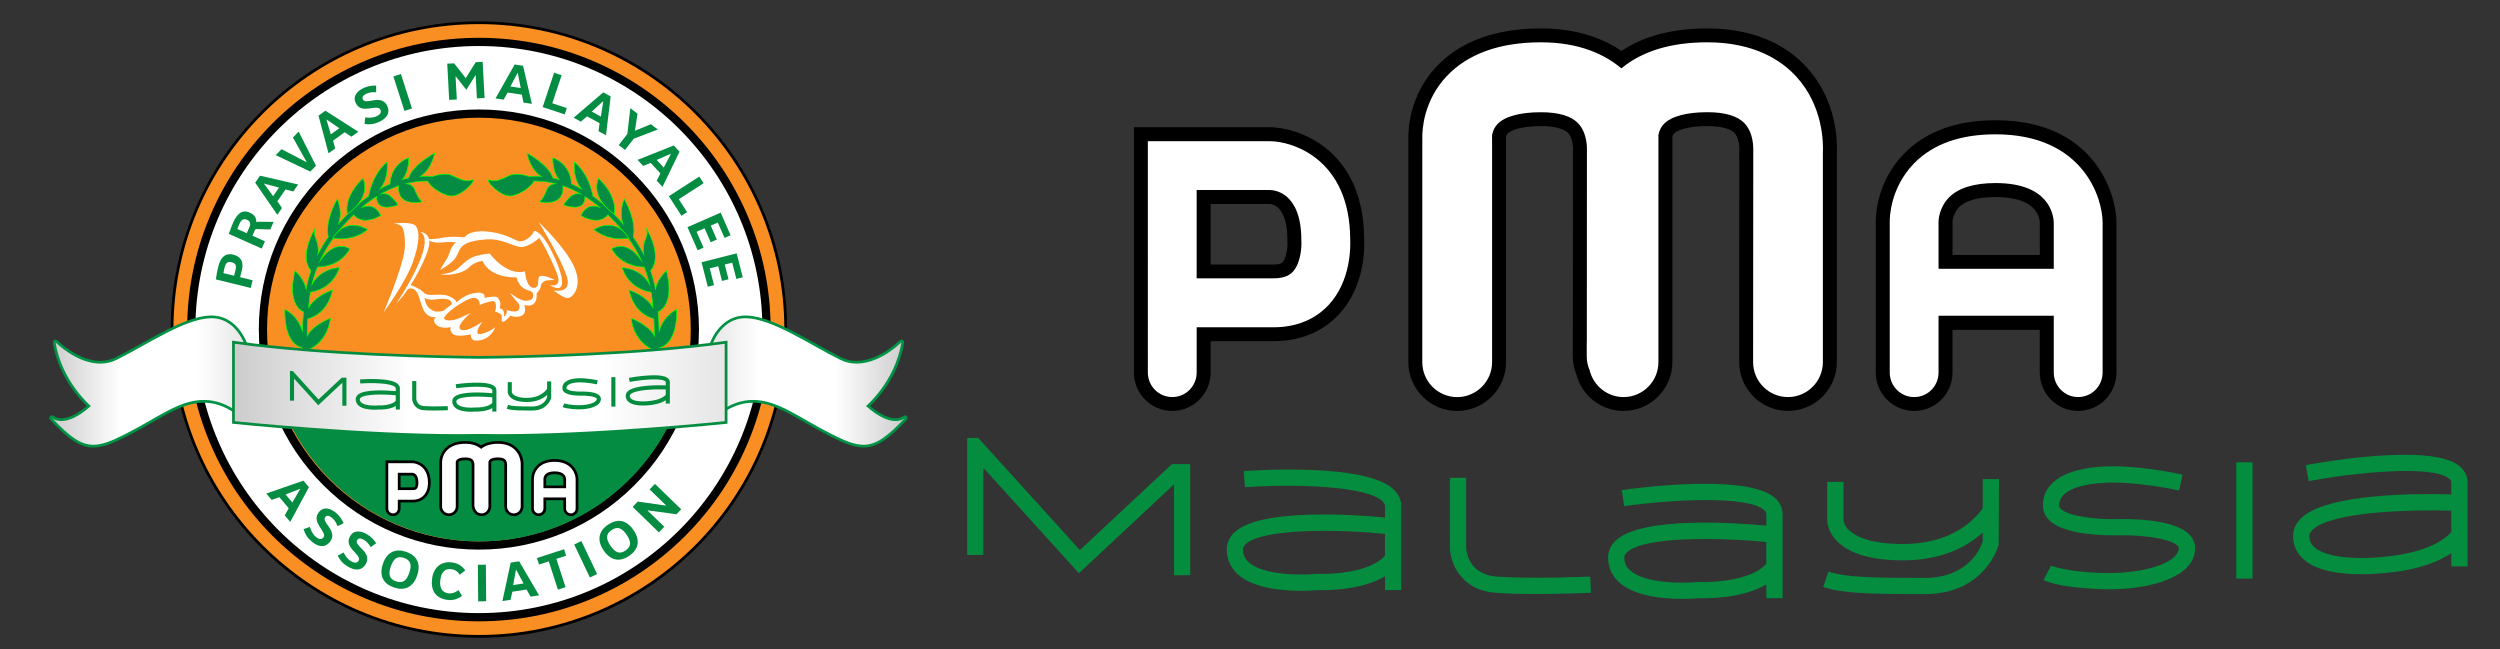 <?xml version="1.0" encoding="utf-8"?>
<!-- Generator: Adobe Illustrator 16.0.0, SVG Export Plug-In . SVG Version: 6.00 Build 0)  -->
<!DOCTYPE svg PUBLIC "-//W3C//DTD SVG 1.1//EN" "http://www.w3.org/Graphics/SVG/1.1/DTD/svg11.dtd">
<svg version="1.1" id="Layer_1" xmlns="http://www.w3.org/2000/svg" xmlns:xlink="http://www.w3.org/1999/xlink" x="0px" y="0px"
	 width="154px" height="40px" viewBox="0 0 154 40" enable-background="new 0 0 154 40" xml:space="preserve">
<rect x="0" y="0" width="154" height="40" fill="#333333" stroke="none"/>
<g>
	<g>
		<path fill="#FFFFFF" d="M72.21,24.878c-1.064,0-1.934-0.86-1.934-1.932V8.274h7.951c1.489,0,5.35,1.158,5.373,6.464
			c0.024,0.425,0.064,2.717-1.443,4.341c-0.636,0.687-1.799,1.512-3.712,1.512h-4.299v2.355
			C74.146,24.018,73.279,24.878,72.21,24.878z M78.444,16.723c0.626,0,0.815-0.205,0.879-0.274c0.372-0.401,0.431-1.303,0.413-1.519
			l-0.001-0.128c-0.005-2.588-1.354-2.665-1.509-2.665h-4.081v4.586H78.444z"/>
		<path d="M78.227,8.698c1.373,0,4.923,1.083,4.946,6.04c0.022,0.454,0.049,2.566-1.33,4.049c-0.583,0.63-1.644,1.374-3.398,1.374
			h-4.73v1.362v0.355v0.86v0.208c0,0.839-0.671,1.513-1.504,1.513c-0.832,0-1.504-0.674-1.504-1.513v-0.208v-0.86v-0.355V8.698
			H78.227 M73.714,17.147h4.73c0.813,0,1.101-0.309,1.194-0.407c0.509-0.541,0.544-1.605,0.528-1.845l-0.003-0.11
			c0-2.997-1.739-3.079-1.938-3.079h-4.512V17.147 M78.227,7.837h-7.521h-0.858v0.861v12.824v0.355v0.86v0.208
			c0,1.311,1.059,2.368,2.362,2.368c1.304,0,2.366-1.058,2.366-2.368v-0.208v-0.86v-0.355v-0.506h3.869
			c2.063,0,3.329-0.896,4.029-1.647c1.568-1.687,1.59-3.963,1.557-4.661C83.995,9.077,79.83,7.837,78.227,7.837L78.227,7.837z
			 M74.576,12.568h3.651c0.107,0,1.076,0.075,1.076,2.217v0.017v0.012l0.003,0.117v0.017v0.018c0.018,0.239-0.063,0.942-0.296,1.186
			c-0.113,0.129-0.435,0.141-0.565,0.141h-3.869V12.568L74.576,12.568z"/>
	</g>
	<g>
		<path fill="#FFFFFF" d="M110.139,24.878c-1.422,0-2.581-1.152-2.581-2.57l0.013-12.801h-0.009l0.009-0.337
			c0-0.087,0.005-0.826-0.419-1.274c-0.343-0.366-1.027-0.564-1.982-0.564c-1.146,0-2.01,0.226-2.367,0.611
			c-0.16,0.163-0.207,0.366-0.217,0.43v0.099v13.836c0,1.417-1.154,2.57-2.575,2.57c-1.185,0-2.206-0.79-2.495-1.942
			c-0.131-0.313-0.199-0.645-0.199-0.983v-1.362h0.002l0.006-11.235L97.319,9.35l0.004-0.18c0-0.087,0.005-0.826-0.415-1.274
			c-0.347-0.366-1.034-0.564-1.984-0.564c-1.147,0-2.011,0.226-2.372,0.611c-0.153,0.163-0.204,0.366-0.215,0.43l0.002,0.099v13.836
			c0,1.417-1.154,2.57-2.577,2.57s-2.576-1.152-2.576-2.57V8.507c-0.013-0.536,0.072-2.461,1.607-4.102
			c1.391-1.479,3.455-2.229,6.131-2.229c1.992,0,3.656,0.5,4.958,1.489c1.334-0.989,3.109-1.489,5.287-1.489
			c3.103,0,4.864,1.227,5.807,2.258c1.765,1.931,1.779,4.34,1.743,5.039v12.835C112.719,23.726,111.562,24.878,110.139,24.878z"/>
		<path d="M105.169,2.606c2.942,0,4.608,1.152,5.487,2.118c1.665,1.821,1.665,4.119,1.633,4.719v11.934v0.145v0.786
			c0,1.185-0.96,2.151-2.15,2.151c-1.187,0-2.147-0.966-2.147-2.151v-0.931l0,0l0.01-12.196l0,0l0,0l0,0
			c-0.004,0,0.041-0.972-0.536-1.583c-0.437-0.459-1.207-0.686-2.296-0.686c-1.279,0-2.237,0.257-2.683,0.734
			c-0.293,0.314-0.331,0.698-0.331,0.704l0.003,0.134v12.533v0.506v0.786c0,1.185-0.962,2.151-2.148,2.151
			c-1.014,0-1.859-0.709-2.088-1.65c-0.112-0.261-0.179-0.553-0.179-0.856v-0.936h0.005l0.006-11.835l0,0l0,0l0,0l0,0
			c-0.002,0,0.041-0.972-0.537-1.583c-0.434-0.459-1.205-0.686-2.293-0.686c-1.283,0-2.234,0.257-2.684,0.734
			c-0.293,0.314-0.331,0.698-0.331,0.704l0.003,0.134v12.533v0.506v0.786c0,1.185-0.967,2.151-2.15,2.151
			c-1.188,0-2.149-0.966-2.149-2.151v-0.786v-0.506V8.507c-0.008-0.489,0.064-2.281,1.495-3.806
			c1.304-1.384,3.263-2.095,5.816-2.095c2.428,0,3.987,0.791,4.951,1.606C101.16,3.148,102.936,2.606,105.169,2.606 M105.169,1.751
			c-2.137,0-3.909,0.466-5.287,1.385c-1.328-0.907-3.026-1.385-4.958-1.385c-2.803,0-4.969,0.797-6.445,2.357
			c-1.646,1.757-1.736,3.822-1.725,4.417v12.492v0.506v0.786c0,1.657,1.347,3.006,3.008,3.006s3.009-1.35,3.009-3.006v-0.786v-0.506
			V8.483V8.472V8.46V8.419c0.01-0.052,0.044-0.128,0.096-0.187c0.205-0.215,0.861-0.466,2.058-0.466c0.816,0,1.407,0.152,1.67,0.425
			c0.259,0.273,0.306,0.792,0.302,0.966l-0.012,0.36l0.008,0.012l-0.006,10.63l0,0l-0.002,0.856v0.936
			c0,0.391,0.076,0.761,0.221,1.124c0.35,1.321,1.534,2.238,2.905,2.238c1.66,0,3.008-1.35,3.008-3.006v-0.786v-0.506V8.483V8.472
			V8.46V8.419c0.011-0.052,0.043-0.128,0.096-0.187c0.203-0.215,0.863-0.466,2.056-0.466c1.107,0,1.522,0.268,1.672,0.425
			c0.249,0.268,0.305,0.75,0.302,0.966l-0.015,0.669l0.011,0.005l-0.005,10.875v0.669v0.931c0,1.657,1.347,3.006,3.005,3.006
			c1.659,0,3.009-1.35,3.009-3.006v-0.786v-0.145V9.473c0.038-0.768,0.002-3.293-1.856-5.324
			C110.299,3.048,108.422,1.751,105.169,1.751L105.169,1.751z"/>
	</g>
	<g>
		<path fill="#FFFFFF" d="M128.013,24.878c-1.064,0-1.931-0.86-1.931-1.932v-3.058h-6.237v3.058c0,1.071-0.861,1.932-1.932,1.932
			c-1.065,0-1.932-0.86-1.932-1.932v-9.308c-0.007-0.215,0.006-2.228,1.62-3.875c1.253-1.279,3.046-1.925,5.325-1.925
			c5.762,0,7.019,4.235,7.019,5.876v9.232C129.945,24.018,129.084,24.878,128.013,24.878z M126.082,16.135v-2.421
			c-0.024-0.459-0.291-2.007-3.155-2.007c-1.21,0-2.07,0.257-2.559,0.763c-0.489,0.494-0.523,1.146-0.523,1.151v2.514H126.082z"/>
		<path d="M122.927,8.274c5.401,0,6.594,3.922,6.594,5.44v7.809v0.715v0.5v0.208c0,0.839-0.675,1.513-1.508,1.513
			c-0.826,0-1.501-0.674-1.501-1.513v-0.208v-0.5v-0.715v-2.072h-7.098v2.072v0.856v0.36v0.208c0,0.839-0.67,1.513-1.501,1.513
			c-0.83,0-1.505-0.674-1.505-1.513v-0.208v-0.36v-0.856v-7.884c-0.002-0.174,0.009-2.054,1.501-3.578
			C119.077,8.867,120.764,8.274,122.927,8.274 M119.414,16.559h7.098v-2.845c-0.022-0.558-0.338-2.438-3.585-2.438
			c-1.325,0-2.292,0.302-2.873,0.89c-0.617,0.629-0.64,1.438-0.64,1.45V16.559 M122.927,7.407c-2.396,0-4.292,0.687-5.631,2.054
			c-1.74,1.769-1.752,3.957-1.747,4.196v7.866v0.856v0.36v0.208c0,1.311,1.061,2.368,2.364,2.368c1.302,0,2.362-1.058,2.362-2.368
			v-0.208v-0.36v-0.856v-1.204h5.375v1.204v0.715v0.5v0.208c0,1.311,1.061,2.368,2.362,2.368c1.304,0,2.362-1.058,2.362-2.368
			v-0.208v-0.5v-0.715v-7.809C130.375,11.963,129.038,7.407,122.927,7.407L122.927,7.407z M120.275,13.633
			c0.012-0.064,0.058-0.518,0.395-0.867c0.408-0.414,1.188-0.628,2.257-0.628c2.386,0,2.701,1.1,2.724,1.589v1.978h-5.375V13.633
			L120.275,13.633z"/>
	</g>
</g>
<g>
	<g>
		<path fill="#F98E23" d="M29.5,39.2c-5.048,0-9.794-1.964-13.364-5.535C12.566,30.096,10.6,25.35,10.6,20.301
			c0-5.048,1.966-9.794,5.536-13.365c3.57-3.569,8.316-5.535,13.364-5.535s9.795,1.966,13.364,5.535
			c3.57,3.571,5.536,8.317,5.536,13.365c0,5.049-1.966,9.795-5.536,13.364C39.295,37.236,34.548,39.2,29.5,39.2z"/>
		<g>
			<path d="M29.5,1.485c10.392,0,18.816,8.424,18.816,18.815c0,10.391-8.424,18.815-18.816,18.815
				c-10.391,0-18.815-8.425-18.815-18.815C10.685,9.91,19.109,1.485,29.5,1.485 M29.5,1.316c-2.563,0-5.048,0.502-7.389,1.492
				c-2.262,0.957-4.292,2.325-6.035,4.069c-1.744,1.745-3.113,3.774-4.068,6.035c-0.991,2.341-1.492,4.827-1.492,7.39
				c0,2.563,0.501,5.049,1.492,7.388c0.956,2.263,2.325,4.293,4.068,6.036c1.743,1.743,3.773,3.111,6.035,4.067
				c2.34,0.992,4.826,1.493,7.389,1.493c2.563,0,5.049-0.501,7.39-1.493c2.261-0.956,4.291-2.324,6.035-4.067
				c1.743-1.743,3.112-3.773,4.068-6.036c0.989-2.339,1.492-4.824,1.492-7.388c0-2.563-0.503-5.049-1.492-7.39
				c-0.957-2.26-2.325-4.29-4.068-6.035c-1.744-1.744-3.773-3.112-6.035-4.069C34.549,1.818,32.063,1.316,29.5,1.316L29.5,1.316z"/>
		</g>
	</g>
	<g>
		<path fill="#FFFFFF" d="M29.5,38.018c-9.77,0-17.719-7.948-17.719-17.717c0-9.771,7.949-17.719,17.719-17.719
			s17.719,7.949,17.719,17.719C47.219,30.069,39.27,38.018,29.5,38.018z"/>
		<path d="M29.5,2.835c9.646,0,17.465,7.82,17.465,17.466c0,9.646-7.82,17.466-17.465,17.466s-17.465-7.819-17.465-17.466
			C12.035,10.655,19.854,2.835,29.5,2.835 M29.5,2.329c-2.426,0-4.78,0.475-6.996,1.413c-2.14,0.905-4.062,2.201-5.712,3.851
			c-1.65,1.651-2.946,3.573-3.851,5.713c-0.938,2.216-1.413,4.57-1.413,6.996s0.475,4.779,1.413,6.994
			c0.904,2.142,2.201,4.064,3.851,5.714c1.65,1.649,3.572,2.947,5.712,3.852c2.216,0.938,4.57,1.412,6.996,1.412
			c2.427,0,4.78-0.475,6.996-1.412c2.14-0.904,4.062-2.202,5.713-3.852c1.65-1.649,2.946-3.572,3.851-5.714
			c0.937-2.215,1.412-4.568,1.412-6.994s-0.475-4.779-1.412-6.996c-0.905-2.14-2.201-4.062-3.851-5.713
			c-1.651-1.65-3.573-2.945-5.713-3.851C34.28,2.804,31.927,2.329,29.5,2.329L29.5,2.329z"/>
	</g>
	<g>
		<path fill="#F98E23" d="M29.5,33.604c-7.335,0-13.302-5.968-13.302-13.303c0-7.335,5.967-13.303,13.302-13.303
			c7.336,0,13.304,5.968,13.304,13.303C42.804,27.636,36.836,33.604,29.5,33.604z"/>
		<g>
			<path d="M29.5,7.25c7.207,0,13.051,5.843,13.051,13.051c0,7.208-5.844,13.049-13.051,13.049c-7.208,0-13.05-5.841-13.05-13.049
				C16.45,13.093,22.292,7.25,29.5,7.25 M29.5,6.744c-3.621,0-7.025,1.41-9.585,3.971c-2.56,2.56-3.971,5.966-3.971,9.585
				c0,3.62,1.411,7.024,3.971,9.586c2.561,2.562,5.965,3.97,9.585,3.97s7.026-1.408,9.585-3.97c2.561-2.562,3.971-5.966,3.971-9.586
				c0-3.62-1.41-7.025-3.971-9.585C36.526,8.154,33.121,6.744,29.5,6.744L29.5,6.744z"/>
		</g>
	</g>
	<path fill="#048C42" d="M29.556,33.35c5.854,0,10.808-3.854,12.462-9.163H17.095C18.749,29.496,23.703,33.35,29.556,33.35z"/>
	<g>
		<path fill="#FFFFFF" d="M25.433,16.146c0.421-1.212,0.412-1.825,0.211-2.183c-0.2-0.358-1.371-0.19-1.371-0.19
			c0.559,0.064,0.643,0.243,0.675,1.287c0.032,1.044-1.319,4.187-1.319,4.187S25.011,17.359,25.433,16.146z"/>
		<path fill="#FFFFFF" d="M33.856,17.548c0.872,0.563,1.055-0.055,0.281-1.744c-0.773-1.687-1.238-1.575-1.238-1.575
			s-0.098,0.337-0.59,0.577c-0.491,0.239-0.619-0.282-2.011-0.506c-1.392-0.225-1.687,0.324-1.687,0.324s-0.802-0.1-1.392,0.028
			c-0.373,0.079-0.645,0.081-0.794,0.07c-0.106-0.418-0.529-0.433-0.529-0.433c1.084,0.622-1.476,4.398-1.476,4.398
			c0.236-0.229,0.486-0.544,0.727-0.899c0.573-0.133,0.636,0.471,0.876,1.152c0.252,0.717,0.83,0.591,0.83,0.591
			s-0.282,0.225,0.042,0.492c0.325,0.267,0.873,0.127,0.873,0.127s-0.099,0.197,0.127,0.421c0.224,0.225,1.11,0.029,1.11,0.029
			c-0.028,0.322,0.226,0.378,0.226,0.378c1.026,0.072,1.349-0.941,1.237-0.8c-0.113,0.142-0.984,0.563-1.055,0.337
			c-0.071-0.225,0.309-0.704,0.309-0.704s-0.97,0.704-1.336,0.493c-0.366-0.21,0.604-1.026,0.604-1.026s0,0-0.604,0.282
			c-0.605,0.28-1.083,0.182-1.026,0.013c0.056-0.168,0.535-0.646,1.377-1.082c0.844-0.435,0.816,0.295,0.816,0.295
			s0.168-0.098,0.675-0.225c0.507-0.126,0.267,0.646,0.267,0.646s0.113-0.014,0.324,0.127c0.212,0.141-0.014,0.407,0.126,0.477
			c0.141,0.072,0.479-0.351,0.479-0.351c1.237,0.281,0.872-0.674,0.872-0.674c0.886,0.239,0.759-0.718,0.759-0.718
			s0.24-0.224,0.253-0.436c0.014-0.211,0.268-0.338,0.309-0.351c0.042-0.015,0.535-0.042,0.535-0.042s-0.576-0.309-0.857-0.239
			c-0.282,0.07,0.042,0.73-0.423,0.73c-0.464,0-0.534-1.012-0.534-1.012c-1.154,0.295-2.166-1.097-2.166-1.097
			s-0.422,0.028-0.831,0.141c-0.407,0.112-0.674,0.338-1.083,0.731c-0.408,0.394-1.139,0.394-1.139,0.394
			c0.521,0.127,1.421-0.049,1.772-0.414c0.352-0.367,0.83-0.395,0.83-0.395c0.534,1.119,2.096,1.005,2.096,1.005
			c0.259,0.984,0.977,0.683,1.019,1.02c0.042,0.338-0.113,0.409-0.458,0.421c-0.344,0.016-0.991-0.499-0.991-0.499
			c0.246,0.331,0.583,0.704,0.583,0.704c0.225,0.738-0.766,0.365-0.766,0.365c0.063,0.288-0.148,0.408-0.148,0.408
			c0.028-0.548-0.282-0.506-0.282-0.506c0.127-0.422-0.028-0.479-0.098-0.646c-0.07-0.169-0.83,0-0.83,0
			c0.057-0.367-0.352-0.367-0.815-0.253c-0.464,0.112-0.928,0.533-0.928,0.533s0.042-0.182-0.464-0.393
			c-0.506-0.211-1.266,0.085-1.533-0.211c-0.2-0.221-0.613-0.396-0.808-0.468c0.597-0.935,1.103-2.046,1.146-2.53
			c0.007-0.078,0.004-0.145-0.003-0.208c0.306,0.168,0.758,0.134,0.959,0.099c0.24-0.043,0.704,0.014,0.704,0.014
			c-0.338,0.197-0.436,0.788-0.549,0.957c-0.112,0.168-0.45,0.745-0.45,0.745s0.436-0.253,0.563-0.366
			c0.126-0.112,0.379-0.238,0.577-0.745c0.196-0.507,0.646-0.689,1.673-0.774c1.026-0.083,1.688,0.451,2.18,0.464
			c0.492,0.015,1.125-0.561,1.125-0.561c0.211,0.309,0.661,1.139,1.069,2.151C34.701,17.817,33.856,17.548,33.856,17.548z
			 M26.783,18.449c0.379-0.056,1.041-0.125,1.055,0.282l-0.535,0.422c0,0-0.408,0.098-0.59,0c-0.183-0.099-0.478-0.212-0.563-0.802
			C26.15,18.351,26.403,18.505,26.783,18.449z"/>
		<path fill="#FFFFFF" d="M35.375,16.452c-0.549-1.238-2.193-2.771-2.193-2.771s1.209,1.926,1.688,3.206
			c0.479,1.28-0.774,0.999-0.774,0.999s0.619,0.492,0.886,0.479C35.249,18.351,35.924,17.689,35.375,16.452z"/>
	</g>
	<g>
		<g>
			<g>
				<path fill="#048C42" d="M18.71,22.105c-0.041-0.137-0.068-0.366-0.081-0.681c-1.182-0.281-1.08-2.31-1.079-2.33l0.002-0.032
					l0.03,0.015c0.487,0.259,0.849,0.71,1.05,1.305c0.011-0.37,0.033-0.769,0.063-1.165l-0.007-0.004
					c-1.072-0.564-0.522-2.481-0.517-2.5l0.01-0.032l0.024,0.023c0.339,0.319,0.558,0.688,0.652,1.1
					c0.072-0.383,0.173-0.763,0.3-1.131c-0.744-0.852,0.173-2.451,0.183-2.468l0.074-0.129l-0.036,0.145
					c-0.039,0.158,0.012,0.294,0.076,0.468c0.067,0.179,0.15,0.402,0.15,0.723c0,0.079-0.007,0.162-0.019,0.25
					c0.181-0.358,0.394-0.713,0.635-1.061c-0.215-1.034,0.532-2.296,0.54-2.308l0.023-0.039l0.015,0.042
					c0.192,0.539,0.213,1.037,0.063,1.48c0.358-0.412,0.76-0.813,1.198-1.191c0.208-0.18,0.42-0.346,0.646-0.506
					c0.286-1.454,1.103-2.065,1.112-2.071l0.031-0.023l0.002,0.038c0.052,0.799-0.188,1.304-0.43,1.604
					c0.197-0.109,0.398-0.207,0.598-0.293c0.117-1.313,1.125-1.593,1.135-1.596l0.027-0.007l0,0.028
					c-0.011,0.571-0.143,1.008-0.394,1.3c0.127-0.035,0.255-0.067,0.383-0.094c0.259-0.808,1.508-1.479,1.562-1.508l0.042-0.022
					l-0.011,0.045c-0.2,0.802-0.569,1.193-0.869,1.383c0.11-0.008,0.221-0.012,0.328-0.012c0.143,0,0.281,0.007,0.416,0.02
					c0.192-0.065,0.479-0.143,0.763-0.143c0.193,0,0.363,0.035,0.504,0.106c0.444,0.222,0.685,0.304,0.889,0.304
					c0.091,0,0.179-0.016,0.277-0.052c0.016-0.006,0.028-0.008,0.04-0.008c0.024,0,0.035,0.013,0.039,0.02
					c0.014,0.022,0.006,0.057-0.025,0.11c-0.145,0.251-0.783,0.863-1.312,0.863l0,0c-0.051,0-0.1-0.005-0.146-0.016
					c-0.596-0.144-1.16-0.578-1.323-0.9c-0.029-0.001-0.059-0.001-0.09-0.001c-0.399,0-0.812,0.053-1.228,0.157
					c0.209,0.024,0.432,0.117,0.529,0.379c0.191,0.521,0.412,0.706,0.415,0.708L26,12.427l-0.042,0.01
					c-0.007,0.002-0.178,0.039-0.4,0.039c-0.251,0-0.595-0.049-0.807-0.286c-0.156-0.174-0.22-0.422-0.191-0.74
					c-0.366,0.125-0.731,0.291-1.086,0.494c0.049-0.012,0.102-0.019,0.159-0.019c0.175,0,0.331,0.065,0.465,0.195
					c0.389,0.375,0.4,0.483,0.4,0.494v0.014l-0.013,0.006c-0.003,0-0.333,0.128-0.652,0.128c-0.219,0-0.385-0.058-0.491-0.174
					c-0.102-0.11-0.149-0.272-0.14-0.482c-0.309,0.195-0.613,0.418-0.902,0.665c0.039-0.012,0.078-0.024,0.119-0.037
					c0.09-0.025,0.178-0.039,0.261-0.039c0.548,0,0.761,0.567,0.764,0.573l0.006,0.016l-0.016,0.009
					c-0.332,0.184-0.638,0.276-0.909,0.276c-0.419,0-0.646-0.22-0.736-0.334c-0.911,0.873-1.605,1.822-2.068,2.825l0.028-0.042
					c0.488-0.696,0.958-0.843,1.266-0.843c0.313,0,0.514,0.144,0.522,0.149l0.015,0.012l-0.01,0.017
					c-0.593,1.016-1.654,1.095-1.966,1.095h-0.019c-0.141,0.354-0.255,0.714-0.339,1.072c0.548-0.997,1.646-1.031,1.659-1.032h0.03
					l-0.009,0.028c-0.407,1.222-1.516,1.447-1.775,1.483c-0.001,0.008-0.002,0.016-0.004,0.022c-0.002,0.015-0.005,0.03-0.008,0.045
					c-0.033,0.211-0.068,0.522-0.099,0.881c0.463-0.768,1.428-1.063,1.438-1.066l0.034-0.01l-0.008,0.036
					c-0.299,1.282-1.147,1.634-1.515,1.729c-0.022,0.372-0.037,0.735-0.042,1.057c0.404-0.71,1.392-1.063,1.402-1.066l0.034-0.012
					l-0.006,0.035c-0.191,1.309-1.044,1.781-1.417,1.928c0.014,0.202,0.034,0.353,0.062,0.444l0.006,0.02l-0.282,0.085L18.71,22.105
					z"/>
				<path fill="#00FF00" d="M26.741,9.478c-0.209,0.837-0.599,1.231-0.938,1.416c0.152-0.013,0.292-0.018,0.418-0.018
					c0.161,0,0.301,0.008,0.417,0.02c0.205-0.071,0.485-0.144,0.761-0.144c0.173,0,0.344,0.028,0.496,0.104
					c0.426,0.214,0.679,0.307,0.897,0.307c0.097,0,0.188-0.019,0.284-0.053c0.013-0.005,0.024-0.008,0.033-0.008
					c0.174,0-0.642,0.952-1.298,0.952c-0.048,0-0.095-0.005-0.141-0.016c-0.619-0.149-1.172-0.603-1.315-0.9
					c-0.033-0.001-0.067-0.001-0.103-0.001c-0.353,0-0.82,0.042-1.363,0.192c0.002,0,0.004,0,0.006,0
					c0.23,0,0.524,0.064,0.638,0.372c0.197,0.534,0.422,0.717,0.422,0.717s-0.173,0.039-0.396,0.039
					c-0.438,0-1.071-0.149-0.975-1.036c-0.413,0.138-0.86,0.34-1.329,0.628c0.058-0.033,0.203-0.102,0.378-0.102
					c0.141,0,0.301,0.045,0.451,0.189c0.394,0.379,0.394,0.478,0.394,0.478s-0.326,0.126-0.645,0.126
					c-0.328,0-0.65-0.134-0.607-0.674c-0.321,0.199-0.65,0.439-0.986,0.728c-0.012,0.012-0.023,0.021-0.036,0.033
					c0.064-0.023,0.137-0.047,0.221-0.072c0.091-0.026,0.176-0.038,0.254-0.038c0.54,0,0.744,0.558,0.744,0.558
					c-0.367,0.203-0.664,0.273-0.898,0.273c-0.437,0-0.661-0.246-0.733-0.344c-0.987,0.941-1.719,1.964-2.186,3.062l0.162-0.235
					c0.469-0.672,0.92-0.836,1.248-0.836c0.31,0,0.509,0.146,0.509,0.146c-0.591,1.013-1.656,1.085-1.948,1.085
					c-0.013,0-0.024,0-0.034,0c-0.164,0.41-0.293,0.829-0.383,1.258c0.514-1.151,1.718-1.176,1.718-1.176
					c-0.409,1.225-1.512,1.438-1.773,1.471c-0.004,0.027-0.01,0.054-0.014,0.082c-0.038,0.236-0.076,0.583-0.108,0.979
					c0.442-0.833,1.473-1.139,1.473-1.139c-0.301,1.294-1.167,1.631-1.514,1.716c-0.023,0.39-0.041,0.793-0.045,1.161
					c0.374-0.764,1.433-1.134,1.433-1.134c-0.196,1.335-1.099,1.794-1.419,1.917c0.012,0.202,0.033,0.365,0.064,0.466L18.73,22.1
					c-0.044-0.146-0.069-0.391-0.081-0.692c-1.196-0.265-1.078-2.313-1.078-2.313c0.63,0.335,0.932,0.916,1.077,1.414
					c0.012-0.454,0.039-0.938,0.072-1.37c-0.015,0.035-0.024,0.055-0.024,0.055c-1.068-0.563-0.507-2.474-0.507-2.474
					c0.417,0.391,0.603,0.814,0.668,1.198c0.073-0.427,0.182-0.843,0.323-1.25c-0.759-0.846,0.176-2.452,0.176-2.452
					c-0.084,0.338,0.226,0.577,0.226,1.196c0,0.133-0.019,0.268-0.047,0.396c0.198-0.411,0.435-0.813,0.707-1.202
					c-0.222-1.04,0.535-2.303,0.535-2.303c0.244,0.681,0.177,1.204,0.022,1.579c0.375-0.442,0.798-0.87,1.273-1.279
					c0.22-0.191,0.438-0.359,0.651-0.511c0.287-1.469,1.105-2.066,1.105-2.066c0.056,0.85-0.216,1.371-0.504,1.682
					c0.245-0.141,0.482-0.259,0.713-0.358c0.112-1.323,1.121-1.59,1.121-1.59c-0.014,0.704-0.212,1.109-0.439,1.342
					c0.162-0.047,0.315-0.086,0.464-0.117C25.436,10.17,26.741,9.478,26.741,9.478 M26.805,9.396L26.721,9.44
					c-0.054,0.029-1.299,0.696-1.569,1.508c-0.102,0.022-0.205,0.046-0.308,0.075c0.227-0.296,0.347-0.719,0.357-1.264l0.001-0.056
					l-0.054,0.015c-0.011,0.002-1.026,0.286-1.15,1.602c-0.168,0.073-0.335,0.154-0.501,0.244c0.222-0.312,0.423-0.802,0.375-1.541
					l-0.006-0.077l-0.062,0.046c-0.033,0.024-0.828,0.62-1.118,2.076c-0.224,0.159-0.433,0.323-0.641,0.502
					c-0.412,0.356-0.793,0.731-1.135,1.12c0.119-0.425,0.087-0.895-0.093-1.399l-0.031-0.084l-0.045,0.077
					c-0.032,0.052-0.755,1.274-0.544,2.314c-0.217,0.312-0.411,0.631-0.579,0.952c0.004-0.046,0.005-0.092,0.005-0.136
					c0-0.325-0.083-0.549-0.151-0.73c-0.063-0.17-0.113-0.304-0.075-0.457l0.073-0.286l-0.149,0.255
					c-0.039,0.067-0.929,1.62-0.188,2.481c-0.115,0.338-0.208,0.683-0.279,1.032c-0.105-0.379-0.318-0.721-0.635-1.019l-0.05-0.046
					l-0.019,0.066c-0.023,0.08-0.558,1.946,0.522,2.521c-0.026,0.354-0.046,0.708-0.058,1.042c-0.208-0.548-0.558-0.966-1.022-1.212
					l-0.058-0.031l-0.004,0.065c-0.006,0.084-0.104,2.05,1.079,2.348c0.013,0.31,0.041,0.533,0.081,0.67l0.013,0.04l0.041-0.013
					l0.242-0.074l0.041-0.01l-0.013-0.042c-0.027-0.087-0.047-0.231-0.06-0.426c0.384-0.153,1.226-0.634,1.416-1.937l0.01-0.069
					l-0.065,0.023c-0.042,0.014-0.947,0.338-1.374,1.009c0.006-0.298,0.02-0.627,0.04-0.963c0.379-0.101,1.218-0.464,1.515-1.741
					l0.016-0.071l-0.069,0.021c-0.04,0.013-0.925,0.282-1.403,1c0.029-0.322,0.061-0.598,0.091-0.793
					c0.002-0.014,0.005-0.028,0.008-0.043c0-0.002,0.001-0.006,0.001-0.007c0.286-0.044,1.373-0.284,1.777-1.496l0.019-0.057
					l-0.06,0.001c-0.011,0-1.031,0.032-1.604,0.921c0.078-0.307,0.179-0.616,0.299-0.919c0.001,0,0.002,0,0.005,0
					c0.314,0,1.385-0.08,1.984-1.106l0.019-0.033l-0.03-0.023c-0.009-0.005-0.215-0.153-0.535-0.154
					c-0.291,0-0.721,0.127-1.174,0.707c0.456-0.918,1.109-1.788,1.946-2.594c0.101,0.121,0.331,0.323,0.738,0.323
					c0.274,0,0.583-0.093,0.919-0.278l0.031-0.017l-0.012-0.034c-0.002-0.006-0.221-0.587-0.783-0.587
					c-0.085,0-0.175,0.014-0.266,0.04c-0.006,0.002-0.014,0.004-0.02,0.007c0.254-0.21,0.519-0.404,0.787-0.575
					c-0.002,0.196,0.047,0.35,0.146,0.458c0.111,0.119,0.281,0.18,0.507,0.18c0.324,0,0.646-0.124,0.66-0.129l0.027-0.011v-0.029
					c0-0.027-0.03-0.145-0.407-0.509c-0.139-0.134-0.3-0.202-0.48-0.202c-0.016,0-0.033,0.001-0.05,0.002
					c0.314-0.171,0.633-0.314,0.953-0.425c-0.022,0.308,0.045,0.551,0.199,0.723c0.218,0.244,0.568,0.294,0.823,0.294
					c0.226,0,0.397-0.038,0.405-0.039l0.085-0.02l-0.067-0.054c-0.002-0.002-0.22-0.186-0.41-0.7
					c-0.072-0.197-0.224-0.324-0.442-0.375c0.381-0.086,0.757-0.132,1.122-0.132c0.027,0,0.052,0.001,0.077,0.001
					c0.173,0.326,0.737,0.757,1.331,0.9c0.048,0.012,0.1,0.018,0.152,0.018c0.615,0,1.364-0.799,1.364-0.971
					c0-0.039-0.027-0.065-0.066-0.065c-0.014,0-0.029,0.003-0.048,0.01c-0.095,0.034-0.18,0.05-0.269,0.05
					c-0.2,0-0.439-0.082-0.878-0.302c-0.145-0.072-0.318-0.108-0.515-0.108c-0.285,0-0.572,0.077-0.766,0.143
					c-0.132-0.013-0.271-0.019-0.413-0.019c-0.083,0-0.167,0.001-0.252,0.006c0.291-0.206,0.626-0.6,0.814-1.351L26.805,9.396
					L26.805,9.396z"/>
			</g>
			<g>
				<path fill="#048C42" d="M21.391,13.151c-0.183-1.137,0.938-2.133,0.949-2.143l0.022-0.02l0.011,0.027
					c0.479,1.211-0.936,2.14-0.95,2.149l-0.027,0.018L21.391,13.151z"/>
				<path fill="#00FF00" d="M22.354,11.024c0.478,1.209-0.942,2.124-0.942,2.124C21.228,12.008,22.354,11.024,22.354,11.024
					 M22.37,10.954l-0.045,0.039c-0.011,0.01-1.14,1.013-0.956,2.163l0.01,0.063l0.055-0.035c0.014-0.01,1.443-0.947,0.958-2.175
					L22.37,10.954L22.37,10.954z"/>
			</g>
			<g>
				<path fill="#048C42" d="M20.971,14.71c-0.269,0-0.443-0.036-0.45-0.038l-0.034-0.007l0.246-0.308
					c0.286-0.319,0.628-0.482,1.02-0.482c0.478,0,0.861,0.25,0.865,0.253l0.024,0.016l-0.023,0.017
					C22.056,14.615,21.413,14.71,20.971,14.71L20.971,14.71z"/>
				<path fill="#00FF00" d="M21.753,13.897c0.478,0,0.854,0.249,0.854,0.249c-0.566,0.453-1.214,0.543-1.636,0.543
					c-0.27,0-0.446-0.036-0.446-0.036l0.225-0.282C21.076,14.006,21.437,13.897,21.753,13.897 M21.753,13.854
					c-0.397,0-0.746,0.164-1.034,0.489l-0.227,0.283l-0.042,0.054l0.067,0.014c0.008,0.001,0.184,0.038,0.455,0.038
					c0.444,0,1.093-0.096,1.662-0.553l0.045-0.035l-0.048-0.032C22.614,14.101,22.237,13.854,21.753,13.854L21.753,13.854z"/>
			</g>
		</g>
		<g>
			<g>
				<path fill="#048C42" d="M40.231,22.04l0.006-0.02c0.028-0.092,0.048-0.242,0.063-0.444c-0.374-0.146-1.227-0.619-1.418-1.928
					l-0.004-0.035l0.032,0.012c0.011,0.003,0.999,0.356,1.403,1.066c-0.005-0.322-0.021-0.684-0.043-1.057
					c-0.367-0.095-1.216-0.447-1.514-1.729l-0.008-0.036l0.035,0.01c0.01,0.003,0.975,0.298,1.438,1.066
					c-0.031-0.359-0.066-0.67-0.1-0.881c-0.002-0.016-0.005-0.031-0.007-0.045c-0.002-0.008-0.003-0.015-0.005-0.022
					c-0.258-0.037-1.366-0.261-1.774-1.483l-0.009-0.028h0.029c0.012,0.001,1.112,0.035,1.66,1.032
					c-0.085-0.358-0.199-0.718-0.339-1.072h-0.018c-0.313,0-1.374-0.079-1.967-1.095l-0.009-0.017l0.015-0.012
					c0.008-0.005,0.208-0.149,0.522-0.149c0.308,0,0.778,0.147,1.266,0.843l0.028,0.042c-0.462-1.003-1.157-1.953-2.067-2.825
					c-0.091,0.114-0.318,0.334-0.737,0.334c-0.271,0-0.576-0.092-0.908-0.276l-0.015-0.009l0.005-0.016
					c0.002-0.006,0.216-0.573,0.763-0.573c0.083,0,0.171,0.014,0.261,0.039c0.041,0.013,0.08,0.024,0.118,0.037
					c-0.29-0.247-0.593-0.47-0.902-0.665c0.009,0.21-0.038,0.373-0.14,0.482c-0.106,0.116-0.272,0.174-0.491,0.174
					c-0.32,0-0.649-0.127-0.652-0.128l-0.014-0.006v-0.014c0-0.011,0.012-0.119,0.401-0.494c0.134-0.129,0.29-0.195,0.464-0.195
					c0.058,0,0.111,0.007,0.161,0.019c-0.356-0.203-0.721-0.368-1.086-0.494c0.029,0.318-0.035,0.566-0.191,0.74
					c-0.211,0.237-0.556,0.286-0.807,0.286c-0.222,0-0.393-0.037-0.401-0.039l-0.041-0.01l0.033-0.027
					c0.002-0.002,0.223-0.187,0.416-0.708c0.096-0.262,0.32-0.355,0.527-0.379c-0.416-0.104-0.828-0.157-1.227-0.157
					c-0.031,0-0.062,0-0.09,0.001c-0.163,0.323-0.728,0.757-1.323,0.9c-0.047,0.011-0.095,0.016-0.146,0.016
					c-0.604,0-1.343-0.782-1.343-0.949c0-0.017,0.006-0.026,0.012-0.033c0.008-0.008,0.019-0.012,0.033-0.012
					c0.011,0,0.024,0.002,0.041,0.008c0.098,0.036,0.186,0.052,0.276,0.052c0.203,0,0.445-0.083,0.888-0.304
					c0.141-0.071,0.311-0.106,0.504-0.106c0.284,0,0.572,0.078,0.763,0.143c0.134-0.013,0.273-0.02,0.416-0.02
					c0.108,0,0.218,0.004,0.328,0.012c-0.3-0.19-0.669-0.581-0.869-1.383l-0.012-0.045L32.5,9.458
					c0.054,0.029,1.304,0.7,1.563,1.508c0.126,0.026,0.255,0.059,0.382,0.094c-0.25-0.292-0.382-0.729-0.394-1.3L34.05,9.731
					l0.028,0.007c0.009,0.003,1.017,0.284,1.135,1.596c0.2,0.086,0.4,0.185,0.597,0.293c-0.242-0.3-0.481-0.806-0.43-1.604
					l0.002-0.038l0.031,0.023c0.008,0.006,0.825,0.617,1.112,2.071c0.226,0.161,0.437,0.326,0.646,0.506
					c0.438,0.378,0.84,0.779,1.198,1.191c-0.15-0.443-0.129-0.941,0.063-1.48l0.015-0.042l0.023,0.039
					c0.007,0.012,0.754,1.274,0.539,2.308c0.242,0.348,0.457,0.703,0.637,1.061c-0.013-0.088-0.02-0.171-0.02-0.25
					c0-0.321,0.083-0.544,0.151-0.723c0.063-0.173,0.114-0.31,0.075-0.468l-0.036-0.145l0.075,0.129
					c0.009,0.017,0.927,1.616,0.183,2.468c0.127,0.368,0.228,0.748,0.3,1.131c0.094-0.412,0.313-0.781,0.652-1.1l0.025-0.023
					l0.009,0.032c0.006,0.02,0.555,1.937-0.517,2.5l-0.007,0.004c0.03,0.396,0.051,0.793,0.064,1.165
					c0.2-0.595,0.561-1.045,1.048-1.305l0.029-0.015l0.002,0.032c0.002,0.02,0.104,2.049-1.079,2.33
					c-0.012,0.315-0.039,0.544-0.081,0.681l-0.006,0.02L40.231,22.04z"/>
				<path fill="#00FF00" d="M32.49,9.478c0,0,1.305,0.692,1.557,1.507c0.148,0.03,0.302,0.069,0.463,0.117
					c-0.227-0.233-0.425-0.638-0.438-1.342c0,0,1.009,0.267,1.121,1.59c0.23,0.099,0.468,0.217,0.713,0.358
					c-0.289-0.311-0.561-0.832-0.503-1.682c0,0,0.817,0.597,1.103,2.066c0.215,0.152,0.433,0.32,0.652,0.511
					c0.475,0.41,0.899,0.837,1.274,1.279c-0.155-0.375-0.222-0.897,0.021-1.579c0,0,0.758,1.264,0.536,2.303
					c0.272,0.39,0.509,0.791,0.707,1.202c-0.028-0.129-0.047-0.264-0.047-0.396c0-0.62,0.31-0.858,0.226-1.196
					c0,0,0.935,1.606,0.177,2.452c0.141,0.408,0.25,0.824,0.323,1.25c0.066-0.384,0.251-0.807,0.668-1.198
					c0,0,0.562,1.911-0.507,2.474c0,0-0.009-0.02-0.024-0.055c0.033,0.432,0.061,0.916,0.072,1.37
					c0.145-0.498,0.448-1.079,1.077-1.414c0,0,0.118,2.047-1.078,2.313c-0.011,0.301-0.037,0.546-0.081,0.692l-0.242-0.073
					c0.031-0.102,0.051-0.264,0.064-0.466c-0.321-0.122-1.224-0.582-1.419-1.917c0,0,1.058,0.37,1.432,1.134
					c-0.004-0.368-0.021-0.771-0.044-1.161c-0.347-0.085-1.213-0.422-1.514-1.716c0,0,1.033,0.306,1.473,1.139
					c-0.033-0.395-0.07-0.743-0.108-0.979c-0.004-0.028-0.01-0.055-0.015-0.082c-0.26-0.034-1.365-0.246-1.772-1.471
					c0,0,1.205,0.025,1.718,1.176c-0.09-0.429-0.219-0.849-0.383-1.258c-0.009,0-0.02,0-0.032,0c-0.292,0-1.358-0.072-1.949-1.085
					c0,0,0.199-0.146,0.509-0.146c0.328,0,0.779,0.164,1.249,0.836l0.16,0.235c-0.466-1.098-1.198-2.121-2.185-3.062
					c-0.073,0.098-0.297,0.344-0.734,0.344c-0.235,0-0.531-0.071-0.899-0.273c0,0,0.205-0.558,0.744-0.558
					c0.078,0,0.163,0.012,0.255,0.038c0.085,0.024,0.157,0.048,0.221,0.072c-0.012-0.011-0.024-0.021-0.036-0.033
					c-0.336-0.289-0.666-0.528-0.986-0.728c0.043,0.541-0.279,0.674-0.607,0.674c-0.32,0-0.645-0.126-0.645-0.126
					s0-0.099,0.395-0.478c0.149-0.145,0.31-0.189,0.449-0.189c0.176,0,0.321,0.069,0.38,0.102c-0.47-0.289-0.917-0.491-1.33-0.628
					c0.096,0.886-0.537,1.036-0.975,1.036c-0.223,0-0.396-0.039-0.396-0.039s0.225-0.183,0.422-0.717
					c0.113-0.308,0.407-0.372,0.638-0.372c0.001,0,0.003,0,0.005,0c-0.542-0.149-1.01-0.192-1.363-0.192
					c-0.036,0-0.07,0-0.104,0.001c-0.143,0.298-0.696,0.751-1.315,0.9c-0.046,0.011-0.093,0.016-0.141,0.016
					c-0.656,0-1.472-0.952-1.298-0.952c0.008,0,0.02,0.002,0.033,0.008c0.096,0.034,0.187,0.053,0.284,0.053
					c0.218,0,0.471-0.093,0.897-0.307c0.152-0.075,0.323-0.104,0.496-0.104c0.276,0,0.556,0.072,0.762,0.144
					c0.116-0.012,0.256-0.02,0.417-0.02c0.126,0,0.266,0.004,0.418,0.018C33.089,10.708,32.699,10.315,32.49,9.478 M32.427,9.396
					l0.022,0.092c0.188,0.751,0.523,1.145,0.813,1.351c-0.085-0.004-0.169-0.006-0.252-0.006c-0.141,0-0.28,0.006-0.412,0.019
					c-0.195-0.066-0.481-0.143-0.767-0.143c-0.196,0-0.37,0.037-0.515,0.108c-0.439,0.22-0.678,0.302-0.878,0.302
					c-0.088,0-0.174-0.016-0.269-0.05c-0.019-0.007-0.035-0.01-0.048-0.01c-0.025,0-0.04,0.01-0.048,0.019
					c-0.008,0.008-0.018,0.022-0.018,0.047c0,0.171,0.75,0.971,1.364,0.971c0.052,0,0.104-0.006,0.152-0.018
					c0.593-0.143,1.157-0.574,1.33-0.9c0.025,0,0.051-0.001,0.078-0.001c0.365,0,0.741,0.046,1.122,0.132
					c-0.219,0.051-0.37,0.179-0.442,0.375c-0.19,0.514-0.408,0.698-0.409,0.7l-0.066,0.054l0.083,0.02
					c0.007,0.001,0.179,0.039,0.405,0.039c0.256,0,0.605-0.051,0.823-0.294c0.154-0.171,0.221-0.414,0.199-0.723
					c0.319,0.111,0.639,0.254,0.952,0.425c-0.016-0.001-0.033-0.002-0.05-0.002c-0.179,0-0.34,0.068-0.479,0.202
					c-0.377,0.364-0.406,0.481-0.406,0.509v0.029l0.026,0.011c0.014,0.005,0.336,0.129,0.66,0.129c0.227,0,0.396-0.061,0.507-0.18
					c0.099-0.108,0.148-0.261,0.146-0.458c0.269,0.171,0.533,0.365,0.787,0.575c-0.007-0.002-0.013-0.004-0.02-0.007
					c-0.091-0.025-0.182-0.04-0.267-0.04c-0.563,0-0.781,0.581-0.784,0.587l-0.012,0.034l0.032,0.017
					c0.335,0.185,0.644,0.278,0.918,0.278c0.407,0,0.637-0.203,0.738-0.323c0.838,0.806,1.49,1.675,1.946,2.594
					c-0.453-0.58-0.884-0.707-1.174-0.707c-0.321,0-0.526,0.149-0.534,0.154l-0.031,0.023l0.019,0.033
					c0.6,1.026,1.672,1.106,1.986,1.106c0.001,0,0.002,0,0.005,0c0.12,0.304,0.219,0.612,0.298,0.919
					c-0.573-0.889-1.593-0.921-1.604-0.921l-0.06-0.001l0.018,0.057c0.404,1.211,1.491,1.452,1.777,1.496
					c0.001,0.001,0.001,0.004,0.001,0.007c0.003,0.013,0.005,0.029,0.008,0.043c0.031,0.194,0.062,0.471,0.092,0.793
					c-0.479-0.719-1.364-0.988-1.403-1l-0.069-0.021l0.016,0.071c0.297,1.276,1.136,1.64,1.515,1.741
					c0.02,0.337,0.034,0.666,0.04,0.963c-0.426-0.671-1.332-0.995-1.373-1.009l-0.066-0.023l0.01,0.069
					c0.191,1.303,1.033,1.784,1.417,1.937c-0.013,0.194-0.034,0.338-0.061,0.426l-0.011,0.042l0.04,0.01l0.243,0.074l0.04,0.013
					l0.013-0.04c0.041-0.137,0.068-0.362,0.081-0.67c1.184-0.298,1.084-2.264,1.079-2.348l-0.004-0.065l-0.058,0.031
					c-0.464,0.247-0.814,0.664-1.022,1.212c-0.013-0.334-0.032-0.689-0.058-1.042c1.08-0.575,0.545-2.441,0.522-2.521l-0.02-0.066
					l-0.05,0.046c-0.316,0.298-0.53,0.64-0.635,1.019c-0.07-0.348-0.164-0.694-0.279-1.032c0.741-0.861-0.15-2.414-0.188-2.481
					l-0.148-0.255l0.072,0.286c0.037,0.153-0.012,0.287-0.075,0.457c-0.067,0.181-0.152,0.405-0.152,0.73
					c0,0.044,0.002,0.09,0.006,0.136c-0.168-0.32-0.363-0.64-0.579-0.952c0.211-1.04-0.513-2.263-0.544-2.314l-0.046-0.077
					l-0.031,0.084c-0.18,0.504-0.211,0.974-0.091,1.399c-0.342-0.389-0.724-0.763-1.136-1.12c-0.208-0.179-0.417-0.344-0.641-0.502
					c-0.289-1.457-1.084-2.052-1.119-2.076l-0.062-0.046l-0.006,0.077c-0.047,0.739,0.153,1.229,0.376,1.541
					c-0.167-0.089-0.334-0.169-0.502-0.244c-0.124-1.315-1.139-1.599-1.15-1.602l-0.054-0.015l0,0.056
					c0.011,0.544,0.131,0.968,0.357,1.264c-0.103-0.029-0.206-0.053-0.307-0.075c-0.271-0.812-1.516-1.479-1.57-1.508L32.427,9.396
					L32.427,9.396z"/>
			</g>
			<g>
				<path fill="#048C42" d="M37.809,13.165c-0.015-0.009-1.43-0.938-0.951-2.149l0.012-0.027l0.023,0.02
					c0.01,0.009,1.131,1.006,0.948,2.143l-0.004,0.032L37.809,13.165z"/>
				<path fill="#00FF00" d="M36.877,11.024c0,0,1.125,0.984,0.942,2.124C37.819,13.148,36.399,12.233,36.877,11.024 M36.861,10.954
					l-0.022,0.055c-0.486,1.228,0.943,2.165,0.958,2.175l0.055,0.035l0.01-0.063c0.184-1.149-0.945-2.152-0.957-2.163L36.861,10.954
					L36.861,10.954z"/>
			</g>
			<g>
				<path fill="#048C42" d="M38.259,14.71c-0.44,0-1.084-0.095-1.648-0.548l-0.022-0.017l0.024-0.016
					c0.003-0.003,0.387-0.253,0.864-0.253c0.392,0,0.734,0.163,1.019,0.482l0.247,0.308l-0.033,0.007
					C38.703,14.674,38.528,14.71,38.259,14.71z"/>
				<path fill="#00FF00" d="M37.478,13.897c0.317,0,0.678,0.109,1.003,0.474l0.225,0.282c0,0-0.176,0.036-0.447,0.036
					c-0.421,0-1.069-0.09-1.635-0.543C36.625,14.146,37,13.897,37.478,13.897 M37.478,13.854L37.478,13.854
					c-0.484,0-0.861,0.247-0.876,0.256l-0.048,0.032l0.045,0.035c0.568,0.458,1.217,0.553,1.661,0.553
					c0.272,0,0.448-0.037,0.456-0.038l0.066-0.014l-0.043-0.054l-0.225-0.282C38.224,14.019,37.875,13.854,37.478,13.854
					L37.478,13.854z"/>
			</g>
		</g>
	</g>
	<g>
		<g>
			<path fill="#FFFFFF" d="M24.209,31.709c-0.209,0-0.38-0.17-0.38-0.38v-2.881h1.561c0.292,0,1.05,0.228,1.055,1.269
				c0.004,0.084,0.013,0.534-0.283,0.854c-0.125,0.134-0.354,0.297-0.729,0.297h-0.844v0.462
				C24.589,31.539,24.419,31.709,24.209,31.709z M25.433,30.106c0.123,0,0.16-0.039,0.172-0.054
				c0.073-0.078,0.085-0.256,0.081-0.298l0-0.024c0-0.509-0.265-0.523-0.295-0.523h-0.801v0.899H25.433z"/>
			<path d="M25.391,28.531c0.269,0,0.966,0.213,0.971,1.186c0.005,0.09,0.01,0.505-0.261,0.796c-0.114,0.123-0.322,0.27-0.667,0.27
				h-0.928v0.267v0.07v0.169v0.041c0,0.164-0.132,0.297-0.295,0.297c-0.164,0-0.295-0.133-0.295-0.297v-0.041v-0.169v-0.07v-2.518
				H25.391 M24.505,30.19h0.928c0.16,0,0.216-0.061,0.234-0.08c0.1-0.106,0.107-0.315,0.104-0.362l0-0.021
				c0-0.588-0.342-0.604-0.38-0.604h-0.886V30.19 M25.391,28.362h-1.477h-0.168v0.169v2.518v0.07v0.169v0.041
				c0,0.257,0.208,0.465,0.464,0.465c0.256,0,0.464-0.208,0.464-0.465v-0.041v-0.169v-0.07v-0.1h0.759
				c0.405,0,0.654-0.175,0.791-0.322c0.308-0.332,0.312-0.778,0.306-0.915C26.523,28.606,25.705,28.362,25.391,28.362L25.391,28.362
				z M24.674,29.292h0.717c0.021,0,0.211,0.014,0.211,0.435v0.004v0.002l0.001,0.022v0.004v0.003
				c0.003,0.047-0.013,0.186-0.058,0.233c-0.022,0.025-0.085,0.027-0.111,0.027h-0.759V29.292L24.674,29.292z"/>
		</g>
		<g>
			<path fill="#FFFFFF" d="M31.655,31.709c-0.279,0-0.507-0.227-0.507-0.505l0.003-2.514h-0.002l0.002-0.066
				c0-0.017,0.001-0.162-0.083-0.25c-0.067-0.071-0.201-0.11-0.389-0.11c-0.225,0-0.395,0.044-0.465,0.119
				c-0.032,0.032-0.041,0.072-0.042,0.085v0.02v2.717c0,0.278-0.227,0.505-0.505,0.505c-0.233,0-0.433-0.155-0.49-0.382
				c-0.026-0.062-0.04-0.128-0.04-0.193v-0.267h0l0.001-2.206l0-0.001l0-0.036c0-0.017,0.001-0.162-0.082-0.25
				c-0.068-0.071-0.203-0.11-0.39-0.11c-0.225,0-0.395,0.044-0.465,0.119c-0.03,0.032-0.04,0.072-0.042,0.085l0,0.02v2.717
				c0,0.278-0.227,0.505-0.506,0.505c-0.279,0-0.506-0.227-0.506-0.505v-2.71c-0.002-0.104,0.014-0.483,0.316-0.806
				c0.273-0.289,0.678-0.437,1.203-0.437c0.392,0,0.718,0.098,0.973,0.292c0.262-0.194,0.611-0.292,1.039-0.292
				c0.609,0,0.955,0.24,1.14,0.443c0.346,0.378,0.349,0.852,0.342,0.989v2.52C32.162,31.482,31.935,31.709,31.655,31.709z"/>
			<path d="M30.68,27.336c0.578,0,0.905,0.227,1.077,0.416c0.327,0.357,0.327,0.809,0.32,0.926v2.343v0.028v0.155
				c0,0.232-0.188,0.422-0.422,0.422c-0.233,0-0.421-0.189-0.421-0.422v-0.184l0,0l0.001-2.395l0,0l0,0l0,0
				c0,0,0.008-0.189-0.105-0.311c-0.086-0.09-0.237-0.135-0.451-0.135c-0.251,0-0.439,0.051-0.526,0.145
				c-0.058,0.062-0.065,0.137-0.065,0.138l0,0.027v2.459v0.1v0.155c0,0.232-0.189,0.422-0.422,0.422c-0.199,0-0.365-0.14-0.41-0.323
				c-0.022-0.053-0.036-0.109-0.036-0.169v-0.185h0.002l0.001-2.323l0,0l0,0l0,0l0,0c0,0,0.008-0.189-0.106-0.311
				c-0.085-0.09-0.236-0.135-0.45-0.135c-0.251,0-0.438,0.051-0.526,0.145c-0.058,0.062-0.065,0.137-0.065,0.138l0,0.027v2.459v0.1
				v0.155c0,0.232-0.189,0.422-0.422,0.422c-0.232,0-0.422-0.189-0.422-0.422v-0.155v-0.1v-2.455
				c-0.001-0.096,0.013-0.447,0.293-0.747c0.256-0.271,0.641-0.411,1.142-0.411c0.477,0,0.783,0.155,0.972,0.315
				C29.893,27.441,30.241,27.336,30.68,27.336 M30.68,27.168c-0.42,0-0.768,0.092-1.039,0.271c-0.26-0.178-0.594-0.271-0.973-0.271
				c-0.55,0-0.975,0.156-1.265,0.462c-0.323,0.346-0.341,0.751-0.339,0.868v2.451v0.1v0.155c0,0.325,0.265,0.59,0.59,0.59
				c0.326,0,0.591-0.265,0.591-0.59v-0.155v-0.1V28.49v-0.003v-0.002v-0.009c0.002-0.01,0.008-0.024,0.019-0.036
				c0.04-0.042,0.169-0.091,0.403-0.091c0.161,0,0.276,0.028,0.328,0.082c0.051,0.055,0.06,0.156,0.06,0.19l-0.002,0.071
				l0.002,0.002l-0.001,2.087l0,0l0,0.167v0.185c0,0.077,0.015,0.149,0.043,0.221c0.069,0.26,0.302,0.439,0.571,0.439
				c0.326,0,0.59-0.265,0.59-0.59v-0.155v-0.1V28.49v-0.003v-0.002v-0.009c0.002-0.01,0.009-0.024,0.019-0.036
				c0.04-0.042,0.17-0.091,0.404-0.091c0.217,0,0.299,0.052,0.328,0.082c0.049,0.054,0.06,0.147,0.059,0.19l-0.003,0.132
				l0.002,0.001l-0.001,2.135v0.131v0.184c0,0.325,0.264,0.59,0.59,0.59s0.591-0.265,0.591-0.59v-0.155v-0.028v-2.336
				c0.007-0.151,0-0.647-0.365-1.047C31.687,27.423,31.318,27.168,30.68,27.168L30.68,27.168z"/>
		</g>
		<g>
			<path fill="#FFFFFF" d="M35.165,31.709c-0.209,0-0.379-0.17-0.379-0.38v-0.601h-1.224v0.601c0,0.21-0.17,0.38-0.379,0.38
				c-0.209,0-0.38-0.17-0.38-0.38v-1.827c-0.001-0.043,0.001-0.438,0.318-0.761c0.246-0.251,0.598-0.379,1.045-0.379
				c1.131,0,1.378,0.832,1.378,1.153v1.813C35.543,31.539,35.374,31.709,35.165,31.709z M34.785,29.991v-0.476
				c-0.004-0.089-0.057-0.394-0.62-0.394c-0.236,0-0.405,0.05-0.502,0.149c-0.096,0.098-0.102,0.226-0.102,0.227v0.493H34.785z"/>
			<path d="M34.165,28.448c1.062,0,1.295,0.77,1.295,1.067v1.533v0.141v0.099v0.041c0,0.164-0.132,0.297-0.296,0.297
				c-0.163,0-0.295-0.133-0.295-0.297v-0.041v-0.099v-0.141v-0.406h-1.393v0.406v0.169v0.07v0.041c0,0.164-0.132,0.297-0.295,0.297
				s-0.295-0.133-0.295-0.297v-0.041v-0.07v-0.169v-1.547c0-0.035,0.001-0.403,0.295-0.703
				C33.41,28.564,33.741,28.448,34.165,28.448 M33.477,30.075h1.393v-0.56c-0.004-0.109-0.065-0.478-0.704-0.478
				c-0.259,0-0.449,0.06-0.563,0.174c-0.121,0.124-0.126,0.283-0.126,0.285V30.075 M34.165,28.278c-0.471,0-0.843,0.135-1.104,0.403
				c-0.342,0.348-0.344,0.776-0.343,0.823v1.544v0.169v0.07v0.041c0,0.257,0.208,0.465,0.464,0.465c0.255,0,0.463-0.208,0.463-0.465
				v-0.041v-0.07v-0.169v-0.235h1.056v0.235v0.141v0.099v0.041c0,0.257,0.208,0.465,0.464,0.465s0.464-0.208,0.464-0.465v-0.041
				v-0.099v-0.141v-1.533C35.628,29.172,35.366,28.278,34.165,28.278L34.165,28.278z M33.645,29.5
				c0.002-0.012,0.012-0.102,0.078-0.169c0.079-0.082,0.232-0.124,0.442-0.124c0.469,0,0.531,0.216,0.536,0.312v0.389h-1.056V29.5
				L33.645,29.5z"/>
		</g>
	</g>
	<path fill="none" d="M34.755,24.891c-0.001-0.006-0.003-0.008-0.004-0.013l-0.008,0.014L34.755,24.891z"/>
	<g>
		<path fill="#048C42" d="M17.539,31.747l0.245-0.44l-0.572-0.679l-0.479,0.165l-0.329-0.39l2.286-0.796l0.341,0.402l-1.151,2.139
			L17.539,31.747z M18.489,30.127l-0.008-0.011l-0.891,0.341l0.418,0.496L18.489,30.127z"/>
		<path fill="#048C42" d="M19.226,33.38c-0.271-0.223-0.425-0.451-0.527-0.787l0.389-0.135c0.073,0.235,0.174,0.453,0.364,0.608
			c0.138,0.115,0.325,0.217,0.467,0.045s-0.069-0.406-0.24-0.687c-0.165-0.268-0.29-0.565-0.033-0.88
			c0.307-0.372,0.726-0.219,1.042,0.039c0.219,0.181,0.365,0.392,0.476,0.648l-0.375,0.181c-0.066-0.187-0.176-0.381-0.326-0.502
			c-0.15-0.125-0.309-0.202-0.422-0.064c-0.118,0.144,0.012,0.32,0.176,0.551c0.198,0.276,0.401,0.623,0.104,0.986
			C19.992,33.782,19.584,33.672,19.226,33.38z"/>
		<path fill="#048C42" d="M21.454,34.916c-0.304-0.174-0.494-0.372-0.651-0.688l0.362-0.196c0.11,0.219,0.247,0.417,0.46,0.54
			c0.155,0.088,0.356,0.158,0.467-0.035c0.111-0.194-0.134-0.389-0.351-0.637c-0.208-0.235-0.38-0.511-0.179-0.862
			c0.24-0.418,0.68-0.337,1.034-0.135c0.246,0.142,0.425,0.327,0.578,0.56l-0.34,0.242c-0.097-0.171-0.238-0.347-0.405-0.442
			c-0.169-0.097-0.339-0.147-0.428,0.008c-0.092,0.162,0.065,0.313,0.266,0.515c0.24,0.239,0.5,0.547,0.266,0.953
			C22.276,35.186,21.855,35.146,21.454,34.916z"/>
		<path fill="#048C42" d="M24.265,36.188c-0.628-0.215-0.936-0.703-0.676-1.459c0.256-0.751,0.797-0.953,1.429-0.737
			c0.636,0.217,0.936,0.705,0.677,1.459C25.436,36.208,24.894,36.403,24.265,36.188z M24.889,34.369
			c-0.434-0.148-0.657,0.063-0.815,0.526c-0.157,0.461-0.113,0.768,0.322,0.916c0.434,0.149,0.657-0.066,0.815-0.525
			C25.367,34.829,25.323,34.518,24.889,34.369z"/>
		<path fill="#048C42" d="M27.56,36.953c-0.763-0.104-1.037-0.62-0.942-1.316c0.092-0.682,0.548-1.083,1.241-0.99
			c0.334,0.046,0.583,0.195,0.803,0.487l-0.34,0.271c-0.142-0.21-0.294-0.317-0.499-0.343c-0.384-0.053-0.629,0.146-0.697,0.647
			c-0.063,0.467,0.076,0.783,0.494,0.84c0.214,0.028,0.413-0.039,0.623-0.199l0.22,0.36C28.171,36.919,27.882,36.997,27.56,36.953z"
			/>
		<path fill="#048C42" d="M29.455,37.042l-0.017-2.252l0.493-0.003l0.017,2.252L29.455,37.042z"/>
		<path fill="#048C42" d="M32.685,36.754l-0.249-0.439l-0.877,0.136l-0.107,0.496l-0.504,0.077l0.512-2.368l0.52-0.079l1.227,2.097
			L32.685,36.754z M31.797,35.099l-0.014,0.002l-0.172,0.938l0.64-0.099L31.797,35.099z"/>
		<path fill="#048C42" d="M34.272,34.428l0.566,1.742l-0.469,0.152l-0.566-1.742l-0.599,0.194l-0.131-0.397l1.673-0.544l0.129,0.397
			L34.272,34.428z"/>
		<path fill="#048C42" d="M36.337,35.574l-0.968-2.034l0.444-0.211l0.969,2.032L36.337,35.574z"/>
		<path fill="#048C42" d="M38.759,34.241c-0.549,0.375-1.123,0.329-1.574-0.332c-0.446-0.654-0.288-1.209,0.264-1.586
			c0.556-0.379,1.126-0.327,1.575,0.33C39.476,33.313,39.309,33.864,38.759,34.241z M37.674,32.652
			c-0.379,0.259-0.342,0.563-0.065,0.968c0.274,0.402,0.546,0.551,0.926,0.291c0.379-0.259,0.34-0.565,0.066-0.968
			C38.329,32.545,38.054,32.395,37.674,32.652z"/>
		<path fill="#048C42" d="M41.664,31.679l-1.765-0.24l-0.009,0.009l1.029,1.001l-0.333,0.344l-1.615-1.569l0.316-0.326l1.727,0.245
			l0.013-0.011l-1.012-0.984l0.331-0.34l1.616,1.567L41.664,31.679z"/>
	</g>
	<g>
		<path fill="#048C42" d="M14.9,16.636l-0.108,0.439l0.771,0.19l-0.117,0.474l-2.15-0.529c0.026-0.191,0.079-0.504,0.147-0.783
			c0.118-0.478,0.371-0.876,0.92-0.742C14.795,15.791,15.037,16.082,14.9,16.636z M13.824,16.516
			c-0.023,0.092-0.042,0.187-0.062,0.306l0.659,0.163l0.083-0.339c0.054-0.218,0.078-0.415-0.244-0.494
			C14.015,16.091,13.902,16.201,13.824,16.516z"/>
		<path fill="#048C42" d="M16.648,14.135l-0.825-0.024c-0.071-0.003-0.096,0.012-0.126,0.076l-0.148,0.333l0.773,0.346l-0.199,0.446
			l-2.026-0.905c0.079-0.244,0.172-0.484,0.278-0.722c0.187-0.419,0.492-0.822,1.012-0.589c0.253,0.114,0.413,0.291,0.401,0.594
			l0.003,0.001c0.028-0.032,0.091-0.033,0.134-0.032l0.931,0.009L16.648,14.135z M14.732,13.822
			c-0.043,0.098-0.076,0.186-0.109,0.284l0.577,0.259l0.147-0.331c0.094-0.21,0.111-0.386-0.131-0.495
			C14.954,13.423,14.828,13.608,14.732,13.822z"/>
		<path fill="#048C42" d="M18.07,11.793l-0.485-0.119L17.086,12.4l0.284,0.414l-0.287,0.417l-1.362-1.977l0.295-0.431l2.348,0.54
			L18.07,11.793z M16.272,11.31l-0.008,0.011l0.561,0.763l0.363-0.53L16.272,11.31z"/>
		<path fill="#048C42" d="M19.464,10.211l-0.35,0.358l-2.13-1.012l0.36-0.368l1.538,0.803l0.009-0.009l-0.847-1.513l0.355-0.364
			L19.464,10.211z"/>
		<path fill="#048C42" d="M21.649,8.421l-0.418-0.275l-0.712,0.517l0.128,0.485l-0.409,0.296L19.62,7.125l0.423-0.306l2.03,1.297
			L21.649,8.421z M20.119,7.362L20.108,7.37l0.271,0.907L20.9,7.899L20.119,7.362z"/>
		<path fill="#048C42" d="M23.386,7.494c-0.314,0.15-0.583,0.193-0.929,0.145L22.5,7.23c0.241,0.033,0.479,0.035,0.7-0.071
			c0.159-0.076,0.33-0.202,0.234-0.401c-0.094-0.199-0.393-0.109-0.717-0.072c-0.309,0.036-0.63,0.022-0.803-0.339
			c-0.206-0.432,0.107-0.746,0.472-0.92c0.253-0.122,0.504-0.163,0.783-0.155l0.004,0.413c-0.194-0.019-0.415-0.001-0.588,0.081
			C22.41,5.85,22.273,5.96,22.351,6.12c0.079,0.167,0.292,0.123,0.569,0.073c0.33-0.061,0.727-0.1,0.927,0.32
			C24.068,6.974,23.799,7.296,23.386,7.494z"/>
		<path fill="#048C42" d="M24.914,6.832l-0.682-2.124l0.464-0.15l0.683,2.125L24.914,6.832z"/>
		<path fill="#048C42" d="M29.377,6.061l-0.075-1.426l-0.014,0L28.726,5.53l-0.649-0.824l-0.014,0.001l0.076,1.42l-0.47,0.026
			l-0.119-2.23l0.424-0.021l0.716,0.913l0.614-0.984l0.427-0.022l0.12,2.228L29.377,6.061z"/>
		<path fill="#048C42" d="M32.249,6.319L32.142,5.83l-0.871-0.129l-0.248,0.437l-0.499-0.074l1.179-2.091l0.517,0.077l0.545,2.346
			L32.249,6.319z M31.894,4.491l-0.013-0.001l-0.439,0.837l0.635,0.095L31.894,4.491z"/>
		<path fill="#048C42" d="M33.427,6.596l0.706-2.117l0.464,0.154L34.021,6.36l0.897,0.299l-0.13,0.39L33.427,6.596z"/>
		<path fill="#048C42" d="M36.868,8.083l0.067-0.496l-0.775-0.419l-0.381,0.325l-0.443-0.241l1.824-1.562l0.458,0.249l-0.29,2.392
			L36.868,8.083z M37.161,6.244l-0.012-0.005L36.45,6.875l0.564,0.306L37.161,6.244z"/>
		<path fill="#048C42" d="M39.039,8.543L38.5,9.235l-0.386-0.3l0.532-0.685l0.181-1.589l0.444,0.345l-0.16,1.05l0.985-0.407
			l0.426,0.331L39.039,8.543z"/>
		<path fill="#048C42" d="M40.456,11.129l0.224-0.448l-0.597-0.646l-0.467,0.185l-0.343-0.371l2.231-0.888l0.354,0.384l-1.048,2.168
			L40.456,11.129z M41.327,9.483l-0.009-0.01L40.45,9.851l0.436,0.472L41.327,9.483z"/>
		<path fill="#048C42" d="M41.201,12.084l1.876-1.208l0.265,0.411l-1.53,0.985l0.513,0.795l-0.347,0.224L41.201,12.084z"/>
		<path fill="#048C42" d="M42.35,13.992l2.044-0.895l0.61,1.394l-0.374,0.164l-0.415-0.947l-0.432,0.189l0.375,0.858l-0.379,0.165
			l-0.376-0.857l-0.494,0.215l0.428,0.978l-0.364,0.159L42.35,13.992z"/>
		<path fill="#048C42" d="M43.216,16.153l2.163-0.548l0.375,1.475l-0.396,0.101l-0.254-1.002l-0.458,0.116l0.231,0.909l-0.402,0.102
			l-0.231-0.908l-0.522,0.132l0.263,1.034l-0.386,0.099L43.216,16.153z"/>
	</g>
	<g>
		<linearGradient id="SVGID_1_" gradientUnits="userSpaceOnUse" x1="3.125" y1="23.501" x2="15.21" y2="23.501">
			<stop  offset="0" style="stop-color:#CCCCCC"/>
			<stop  offset="0.36" style="stop-color:#FFFFFF"/>
			<stop  offset="0.747" style="stop-color:#FFFFFF"/>
			<stop  offset="0.995" style="stop-color:#E6E6E6"/>
		</linearGradient>
		<path fill="url(#SVGID_1_)" d="M5.755,27.483c-0.765,0-1.447-0.438-2.607-1.673c-0.031-0.032-0.031-0.086,0.002-0.117
			c0.017-0.017,0.038-0.024,0.06-0.024c0.021,0,0.042,0.009,0.059,0.024c0.006,0.006,0.168,0.158,0.514,0.158
			c0.333,0,0.893-0.147,1.689-0.838c-0.342-0.318-1.792-1.775-2.136-3.913c-0.006-0.035,0.013-0.07,0.045-0.087
			c0.012-0.007,0.025-0.01,0.039-0.01c0.021,0,0.043,0.01,0.059,0.025c0.013,0.013,1.284,1.284,2.697,1.285c0,0,0,0,0,0
			c0.345,0,0.675-0.076,0.98-0.226c0.495-0.243,1.016-0.534,1.568-0.843c1.486-0.827,3.023-1.684,4.232-1.726
			c0.026,0,0.051-0.001,0.076-0.001c1.618,0,2.167,1.816,2.173,1.835c0.002,0.006,0.003,0.014,0.003,0.024v4.443
			c0,0.035-0.022,0.066-0.056,0.078c-0.009,0.004-0.019,0.006-0.029,0.006c-0.025,0-0.048-0.01-0.064-0.029
			c-0.01-0.011-1.007-1.152-2.495-1.152c-1.094,0-2.044,0.544-3.246,1.234c-0.476,0.272-0.967,0.555-1.525,0.838
			C6.935,27.229,6.325,27.483,5.755,27.483z"/>
		<path fill="#009245" d="M13.033,19.602c1.574,0,2.092,1.775,2.092,1.775v4.443c0,0-1.013-1.183-2.559-1.183
			c-1.547,0-2.813,1.069-4.81,2.081c-0.84,0.427-1.443,0.681-2.001,0.681c-0.768,0-1.449-0.48-2.545-1.646
			c0,0,0.184,0.182,0.573,0.182c0.391,0,0.988-0.185,1.816-0.922c0,0-1.792-1.514-2.179-3.925c0,0,1.291,1.31,2.756,1.31
			c0.335,0,0.678-0.068,1.017-0.235c1.828-0.9,4.135-2.503,5.766-2.559C12.984,19.604,13.009,19.602,13.033,19.602 M13.033,19.434
			L13.033,19.434c-0.026,0-0.053,0.001-0.08,0.001c-1.229,0.043-2.775,0.904-4.269,1.735c-0.552,0.309-1.073,0.599-1.565,0.842
			C6.826,22.157,6.51,22.23,6.177,22.23c-1.379,0-2.624-1.247-2.637-1.26c-0.032-0.033-0.076-0.05-0.119-0.05
			c-0.026,0-0.053,0.004-0.077,0.018c-0.066,0.033-0.103,0.105-0.091,0.177c0.333,2.067,1.647,3.472,2.093,3.896
			c-0.739,0.621-1.255,0.756-1.563,0.756c-0.307,0-0.451-0.129-0.456-0.135c-0.034-0.033-0.076-0.049-0.118-0.049
			c-0.043,0-0.085,0.016-0.119,0.049c-0.065,0.063-0.067,0.169-0.004,0.236c1.18,1.255,1.877,1.699,2.669,1.699
			c0.587,0,1.206-0.255,2.078-0.697c0.561-0.285,1.053-0.567,1.529-0.84c1.191-0.684,2.132-1.223,3.204-1.223
			c1.452,0,2.421,1.11,2.431,1.122c0.033,0.038,0.08,0.059,0.128,0.059c0.02,0,0.04-0.003,0.059-0.011
			c0.066-0.025,0.11-0.087,0.11-0.157v-4.443c0-0.018-0.002-0.034-0.007-0.048c-0.005-0.019-0.142-0.478-0.482-0.938
			C14.345,19.765,13.732,19.434,13.033,19.434L13.033,19.434z"/>
	</g>
	<g>
		
			<linearGradient id="SVGID_2_" gradientUnits="userSpaceOnUse" x1="308.948" y1="23.501" x2="321.033" y2="23.501" gradientTransform="matrix(-1 0 0 1 364.769 0)">
			<stop  offset="0" style="stop-color:#CCCCCC"/>
			<stop  offset="0.36" style="stop-color:#FFFFFF"/>
			<stop  offset="0.747" style="stop-color:#FFFFFF"/>
			<stop  offset="0.995" style="stop-color:#E6E6E6"/>
		</linearGradient>
		<path fill="url(#SVGID_2_)" d="M53.191,27.483c0.764,0,1.447-0.438,2.607-1.673c0.031-0.032,0.03-0.086-0.003-0.117
			c-0.016-0.017-0.038-0.024-0.059-0.024c-0.022,0-0.044,0.009-0.06,0.024c-0.005,0.006-0.168,0.158-0.514,0.158
			c-0.332,0-0.893-0.147-1.688-0.838c0.342-0.318,1.792-1.775,2.135-3.913c0.005-0.035-0.013-0.07-0.046-0.087
			c-0.012-0.007-0.025-0.01-0.038-0.01c-0.021,0-0.044,0.01-0.06,0.025c-0.012,0.013-1.284,1.284-2.697,1.285l0,0
			c-0.346,0-0.675-0.076-0.98-0.226c-0.494-0.243-1.016-0.534-1.568-0.843c-1.486-0.827-3.022-1.684-4.23-1.726
			c-0.026,0-0.051-0.001-0.077-0.001c-1.619,0-2.168,1.816-2.172,1.835c-0.002,0.006-0.004,0.014-0.004,0.024v4.443
			c0,0.035,0.023,0.066,0.056,0.078c0.009,0.004,0.019,0.006,0.028,0.006c0.024,0,0.048-0.01,0.064-0.029
			c0.01-0.011,1.007-1.152,2.496-1.152c1.093,0,2.043,0.544,3.245,1.234c0.476,0.272,0.967,0.555,1.526,0.838
			C52.011,27.229,52.621,27.483,53.191,27.483z"/>
		<path fill="#009245" d="M45.913,19.602c0.025,0,0.049,0.001,0.074,0.002c1.632,0.056,3.938,1.659,5.766,2.559
			c0.34,0.167,0.683,0.235,1.017,0.235c1.466,0,2.757-1.31,2.757-1.31c-0.389,2.411-2.18,3.925-2.18,3.925
			c0.828,0.737,1.426,0.922,1.816,0.922c0.39,0,0.574-0.182,0.574-0.182c-1.097,1.165-1.778,1.646-2.546,1.646
			c-0.557,0-1.161-0.254-2.001-0.681c-1.997-1.012-3.262-2.081-4.809-2.081c-1.548,0-2.56,1.183-2.56,1.183v-4.443
			C43.821,21.377,44.339,19.602,45.913,19.602 M45.913,19.434c-0.699,0-1.311,0.331-1.772,0.957
			c-0.339,0.46-0.476,0.919-0.481,0.938c-0.005,0.015-0.007,0.031-0.007,0.048v4.443c0,0.07,0.044,0.132,0.11,0.157
			c0.02,0.008,0.039,0.011,0.058,0.011c0.048,0,0.096-0.021,0.128-0.059c0.011-0.012,0.98-1.122,2.432-1.122
			c1.071,0,2.012,0.539,3.204,1.223c0.477,0.272,0.968,0.555,1.529,0.84c0.87,0.442,1.49,0.697,2.078,0.697
			c0.791,0,1.49-0.444,2.669-1.699c0.063-0.067,0.062-0.173-0.004-0.236c-0.033-0.033-0.075-0.049-0.118-0.049
			c-0.043,0-0.085,0.016-0.118,0.049c-0.006,0.006-0.15,0.135-0.457,0.135c-0.308,0-0.823-0.135-1.562-0.756
			c0.444-0.424,1.759-1.828,2.091-3.896c0.013-0.072-0.025-0.144-0.09-0.177c-0.023-0.014-0.05-0.018-0.076-0.018
			c-0.044,0-0.088,0.017-0.12,0.05c-0.013,0.013-1.258,1.26-2.638,1.26c-0.332,0-0.649-0.073-0.943-0.217
			c-0.492-0.243-1.013-0.533-1.564-0.842c-1.495-0.831-3.041-1.692-4.269-1.735C45.966,19.436,45.939,19.434,45.913,19.434
			L45.913,19.434L45.913,19.434z"/>
	</g>
	<g>
		<linearGradient id="SVGID_3_" gradientUnits="userSpaceOnUse" x1="14.38" y1="23.955" x2="44.727" y2="23.955">
			<stop  offset="0" style="stop-color:#CCCCCC"/>
			<stop  offset="0.36" style="stop-color:#FFFFFF"/>
			<stop  offset="0.747" style="stop-color:#FFFFFF"/>
			<stop  offset="0.995" style="stop-color:#E6E6E6"/>
		</linearGradient>
		<path fill="url(#SVGID_3_)" d="M30.846,26.829c-0.449,0-0.885-0.005-1.294-0.014c-0.406,0.009-0.841,0.014-1.291,0.014
			c-6.031,0-13.728-0.793-13.805-0.801l-0.076-0.007V21.08l0.096,0.013c5.399,0.747,12.343,0.895,15.078,0.922
			c2.733-0.027,9.677-0.175,15.077-0.922l0.096-0.013v4.941l-0.076,0.007C44.575,26.036,36.876,26.829,30.846,26.829z"/>
		<g>
			<path fill="#058C40" d="M44.642,21.177v4.768c0,0-7.699,0.8-13.796,0.8c-0.44,0-0.873-0.005-1.292-0.013
				c-0.42,0.008-0.853,0.013-1.293,0.013c-6.097,0-13.797-0.8-13.797-0.8v-4.768c5.49,0.759,12.664,0.898,15.09,0.923
				C31.979,22.075,39.152,21.936,44.642,21.177 M44.811,20.984l-0.192,0.026c-5.394,0.747-12.334,0.893-15.067,0.92
				c-2.729-0.027-9.669-0.174-15.064-0.92l-0.191-0.026v0.193v4.768v0.152l0.151,0.017c0.077,0.008,7.778,0.8,13.813,0.8
				c0.449,0,0.884-0.005,1.293-0.012c0.409,0.007,0.844,0.012,1.292,0.012c6.035,0,13.737-0.792,13.814-0.8l0.151-0.017v-0.152
				v-4.768V20.984L44.811,20.984z"/>
		</g>
	</g>
	<g>
		<path fill="#048D3F" d="M24.509,23.654c-0.439-0.408-2.142-0.297-2.334-0.282l0.019,0.251c0.685-0.05,1.873-0.034,2.143,0.217
			c0.037,0.034,0.042,0.062,0.042,0.079v0.177c-0.484-0.046-1.927-0.145-2.338,0.222c-0.085,0.077-0.129,0.172-0.129,0.277
			c0,0.15,0.059,0.284,0.171,0.386c0.24,0.218,0.687,0.258,0.979,0.258c0.128,0,0.228-0.008,0.267-0.011
			c0.086,0.003,0.665,0.016,1.051-0.216v0.216h0.253v-1.309C24.631,23.819,24.589,23.729,24.509,23.654z M23.33,24.974h-0.009h-0.01
			c-0.215,0.022-0.825,0.03-1.059-0.182c-0.061-0.055-0.088-0.117-0.088-0.197c0-0.022,0.004-0.053,0.045-0.088
			c0.274-0.245,1.429-0.229,2.169-0.157v0.341C24.147,24.953,23.545,24.985,23.33,24.974z"/>
		<path fill="#048D3F" d="M30.456,23.787c-0.442-0.384-2.186-0.147-2.383-0.12l0.035,0.251c0.702-0.101,1.914-0.172,2.183,0.06
			c0.031,0.028,0.035,0.05,0.035,0.068v0.176c-0.483-0.045-1.927-0.144-2.337,0.224c-0.085,0.075-0.13,0.171-0.13,0.275
			c0,0.149,0.06,0.283,0.171,0.385c0.242,0.219,0.687,0.259,0.979,0.259c0.128,0,0.228-0.007,0.266-0.011
			c0.085,0.004,0.666,0.014,1.051-0.215v0.215h0.253v-1.308C30.58,23.947,30.537,23.856,30.456,23.787z M29.278,25.101h-0.01h-0.009
			c-0.215,0.023-0.826,0.031-1.06-0.183c-0.06-0.053-0.087-0.117-0.087-0.197c0-0.022,0.004-0.052,0.044-0.087
			c0.275-0.246,1.43-0.228,2.169-0.157v0.34C30.096,25.079,29.493,25.11,29.278,25.101z"/>
		<path fill="#048D3F" d="M41.14,23.295c-0.444-0.369-2.2-0.055-2.398-0.017l0.046,0.248c0.706-0.13,1.925-0.258,2.191-0.036
			c0.027,0.022,0.032,0.042,0.032,0.061v0.185c-0.475-0.014-1.928-0.025-2.34,0.368c-0.083,0.08-0.127,0.178-0.127,0.281
			c0,0.145,0.058,0.272,0.168,0.367c0.213,0.188,0.592,0.229,0.896,0.229c0.218,0,0.397-0.021,0.446-0.028
			c0.06-0.005,0.586-0.052,0.957-0.3v0.206h0.253v-1.308C41.264,23.451,41.221,23.362,41.14,23.295z M40.032,24.699L40.023,24.7
			c-0.237,0.034-0.905,0.072-1.146-0.139c-0.056-0.047-0.082-0.105-0.082-0.177c0-0.023,0.004-0.056,0.049-0.098
			c0.306-0.292,1.569-0.316,2.165-0.298v0.332C40.728,24.646,40.038,24.698,40.032,24.699z"/>
		<g>
			<path fill="#048D3F" d="M26.746,25.288c-0.222,0-0.452-0.004-0.647-0.021c-0.539-0.039-0.699-0.468-0.708-0.688l0-1.104h0.253
				v1.098c0.002,0.037,0.034,0.411,0.473,0.443c0.555,0.041,1.453,0,1.462,0l0.012,0.251C27.566,25.271,27.174,25.288,26.746,25.288
				z"/>
		</g>
		<path fill="#048D3F" d="M33.702,23.497v0.454c-0.125,0.176-0.482,0.558-1.245,0.558c-0.729,0-0.926-0.246-0.929-0.38v-0.591
			h-0.252v0.587c0,0.018-0.003,0.178,0.148,0.335c0.192,0.2,0.54,0.304,1.033,0.304c0.622,0,1.013-0.224,1.245-0.435v0.141
			c-0.027,0.086-0.212,0.568-0.907,0.568c-0.843,0-1.24-0.011-1.498-0.099l-0.083,0.239c0.294,0.102,0.708,0.111,1.581,0.111
			c0.953,0,1.155-0.764,1.156-0.771l0.002-0.49l0.001-0.071l0.001-0.461H33.702z"/>
		<g>
			<rect x="37.657" y="23.233" fill="#048D3F" width="0.253" height="1.814"/>
		</g>
		<path fill="#048D3F" d="M36.917,24.354c-0.253-0.247-0.986-0.238-1.13-0.233c-0.284,0.008-0.739-0.035-0.866-0.16
			c-0.023-0.021-0.026-0.039-0.026-0.052c0-0.333,0.646-0.357,0.844-0.357c0.465,0,1.021,0.122,1.027,0.123l0.055-0.247
			c-0.023-0.006-0.588-0.13-1.082-0.13c-0.697,0-1.097,0.223-1.097,0.611c0,0.089,0.035,0.168,0.102,0.234
			c0.256,0.246,0.97,0.231,1.051,0.229c0.315-0.009,0.815,0.036,0.946,0.163c0.02,0.02,0.02,0.031,0.02,0.038
			c0,0.216-0.491,0.389-1.096,0.389c-0.439,0-0.775-0.069-0.898-0.114l-0.015,0.03c0.001,0.005-0.008,0.014-0.008,0.014
			l-0.092,0.181c0.309,0.139,1.004,0.144,1.013,0.144c0.672,0,1.35-0.198,1.35-0.643C37.014,24.49,36.979,24.415,36.917,24.354z"/>
		<polygon fill="#048D3F" points="19.619,24.604 18.033,22.854 17.861,22.854 17.861,24.68 18.113,24.68 18.113,23.319 
			19.604,24.964 21.087,23.577 21.087,24.995 21.341,24.995 21.341,23.263 21.055,23.263 		"/>
	</g>
</g>
<g>
	<path fill="#048D3F" d="M85.833,30.137c-1.732-1.615-8.456-1.172-9.216-1.114l0.072,0.991c2.704-0.197,7.395-0.138,8.463,0.854
		c0.146,0.14,0.164,0.243,0.164,0.315v0.696c-1.91-0.183-7.612-0.568-9.234,0.877c-0.336,0.304-0.512,0.679-0.512,1.094
		c0,0.594,0.232,1.123,0.676,1.524c0.949,0.86,2.714,1.019,3.866,1.019c0.506,0,0.898-0.03,1.051-0.044
		c0.342,0.014,2.627,0.063,4.153-0.85v0.85h1v-5.166C86.316,30.791,86.149,30.431,85.833,30.137z M81.178,35.347H81.14h-0.039
		c-0.85,0.09-3.262,0.123-4.184-0.715c-0.237-0.218-0.348-0.461-0.348-0.781c0-0.086,0.019-0.209,0.179-0.348
		c1.082-0.965,5.646-0.903,8.568-0.618v1.345C84.402,35.266,82.026,35.393,81.178,35.347z"/>
	<path fill="#048D3F" d="M109.32,30.659c-1.75-1.514-8.635-0.581-9.415-0.472l0.145,0.992c2.771-0.397,7.557-0.683,8.616,0.234
		c0.126,0.112,0.14,0.197,0.14,0.271v0.695c-1.908-0.176-7.61-0.568-9.234,0.88c-0.334,0.301-0.514,0.676-0.514,1.091
		c0,0.59,0.234,1.119,0.676,1.521c0.957,0.86,2.717,1.019,3.871,1.019c0.506,0,0.902-0.026,1.051-0.04
		c0.339,0.014,2.631,0.056,4.15-0.854v0.854h1.002v-5.165C109.808,31.291,109.641,30.936,109.32,30.659z M104.669,35.85h-0.041
		h-0.036c-0.853,0.09-3.261,0.12-4.181-0.718c-0.239-0.213-0.353-0.466-0.353-0.781c0-0.09,0.019-0.202,0.181-0.347
		c1.083-0.97,5.647-0.897,8.566-0.619v1.346C107.895,35.762,105.517,35.889,104.669,35.85z"/>
	<path fill="#048D3F" d="M151.513,28.715c-1.754-1.457-8.688-0.211-9.474-0.062l0.181,0.979c2.789-0.516,7.605-1.02,8.652-0.145
		c0.108,0.09,0.126,0.167,0.126,0.239v0.73c-1.872-0.055-7.615-0.099-9.238,1.453c-0.33,0.316-0.505,0.7-0.505,1.11
		c0,0.573,0.23,1.077,0.667,1.453c0.839,0.739,2.337,0.901,3.537,0.901c0.861,0,1.569-0.081,1.764-0.114
		c0.234-0.018,2.314-0.201,3.775-1.181v0.813H152v-5.166C152,29.334,151.829,28.982,151.513,28.715z M147.137,34.265l-0.036,0.005
		c-0.938,0.132-3.572,0.285-4.523-0.551c-0.222-0.185-0.32-0.415-0.32-0.698c0-0.09,0.018-0.217,0.192-0.384
		c1.205-1.154,6.194-1.249,8.549-1.179v1.314C149.885,34.052,147.16,34.261,147.137,34.265z"/>
	<g>
		<path fill="#048D3F" d="M94.666,36.589c-0.875,0-1.786-0.013-2.557-0.077c-2.128-0.157-2.761-1.85-2.793-2.726l-0.003-4.354h1.001
			v4.336c0.009,0.146,0.136,1.62,1.868,1.749c2.191,0.163,5.738,0,5.774,0l0.045,0.994C97.903,36.521,96.356,36.589,94.666,36.589z"
			/>
	</g>
	<path fill="#048D3F" d="M122.136,29.514v1.798c-0.491,0.693-1.903,2.2-4.916,2.2c-2.879,0-3.654-0.97-3.663-1.498v-2.333h-1.002
		v2.315c0,0.067-0.009,0.704,0.586,1.32c0.763,0.795,2.139,1.201,4.079,1.201c2.454,0,4.006-0.885,4.916-1.714v0.555
		c-0.107,0.338-0.838,2.241-3.581,2.241c-3.329,0-4.899-0.04-5.919-0.387l-0.324,0.941c1.164,0.401,2.792,0.443,6.243,0.443
		c3.763,0,4.556-3.013,4.565-3.042l0.009-1.936v-0.283l0.009-1.823H122.136z"/>
	<g>
		<rect x="137.754" y="28.478" fill="#048D3F" width="1.001" height="7.163"/>
	</g>
	<path fill="#048D3F" d="M134.83,32.897c-0.996-0.975-3.888-0.937-4.461-0.919c-1.123,0.03-2.919-0.141-3.424-0.633
		c-0.09-0.085-0.1-0.153-0.1-0.208c0-1.313,2.549-1.411,3.33-1.411c1.84,0,4.032,0.482,4.056,0.487l0.216-0.975
		c-0.095-0.021-2.323-0.514-4.271-0.514c-2.752,0-4.331,0.878-4.331,2.412c0,0.354,0.135,0.669,0.406,0.926
		c1.011,0.975,3.829,0.915,4.149,0.911c1.241-0.035,3.218,0.141,3.735,0.641c0.077,0.077,0.077,0.127,0.077,0.153
		c0,0.848-1.94,1.534-4.327,1.534c-1.735,0-3.063-0.276-3.545-0.452l-0.063,0.119c0.01,0.018-0.026,0.053-0.026,0.053l-0.37,0.713
		c1.223,0.551,3.97,0.568,4.005,0.568c2.653,0,5.333-0.779,5.333-2.535C135.219,33.439,135.084,33.142,134.83,32.897z"/>
	<polygon fill="#048D3F" points="66.519,33.885 60.258,26.975 59.576,26.975 59.576,34.184 60.573,34.184 60.573,28.815 
		66.462,35.312 72.32,29.834 72.32,35.433 73.319,35.433 73.319,28.59 72.191,28.59 	"/>
</g>
</svg>
